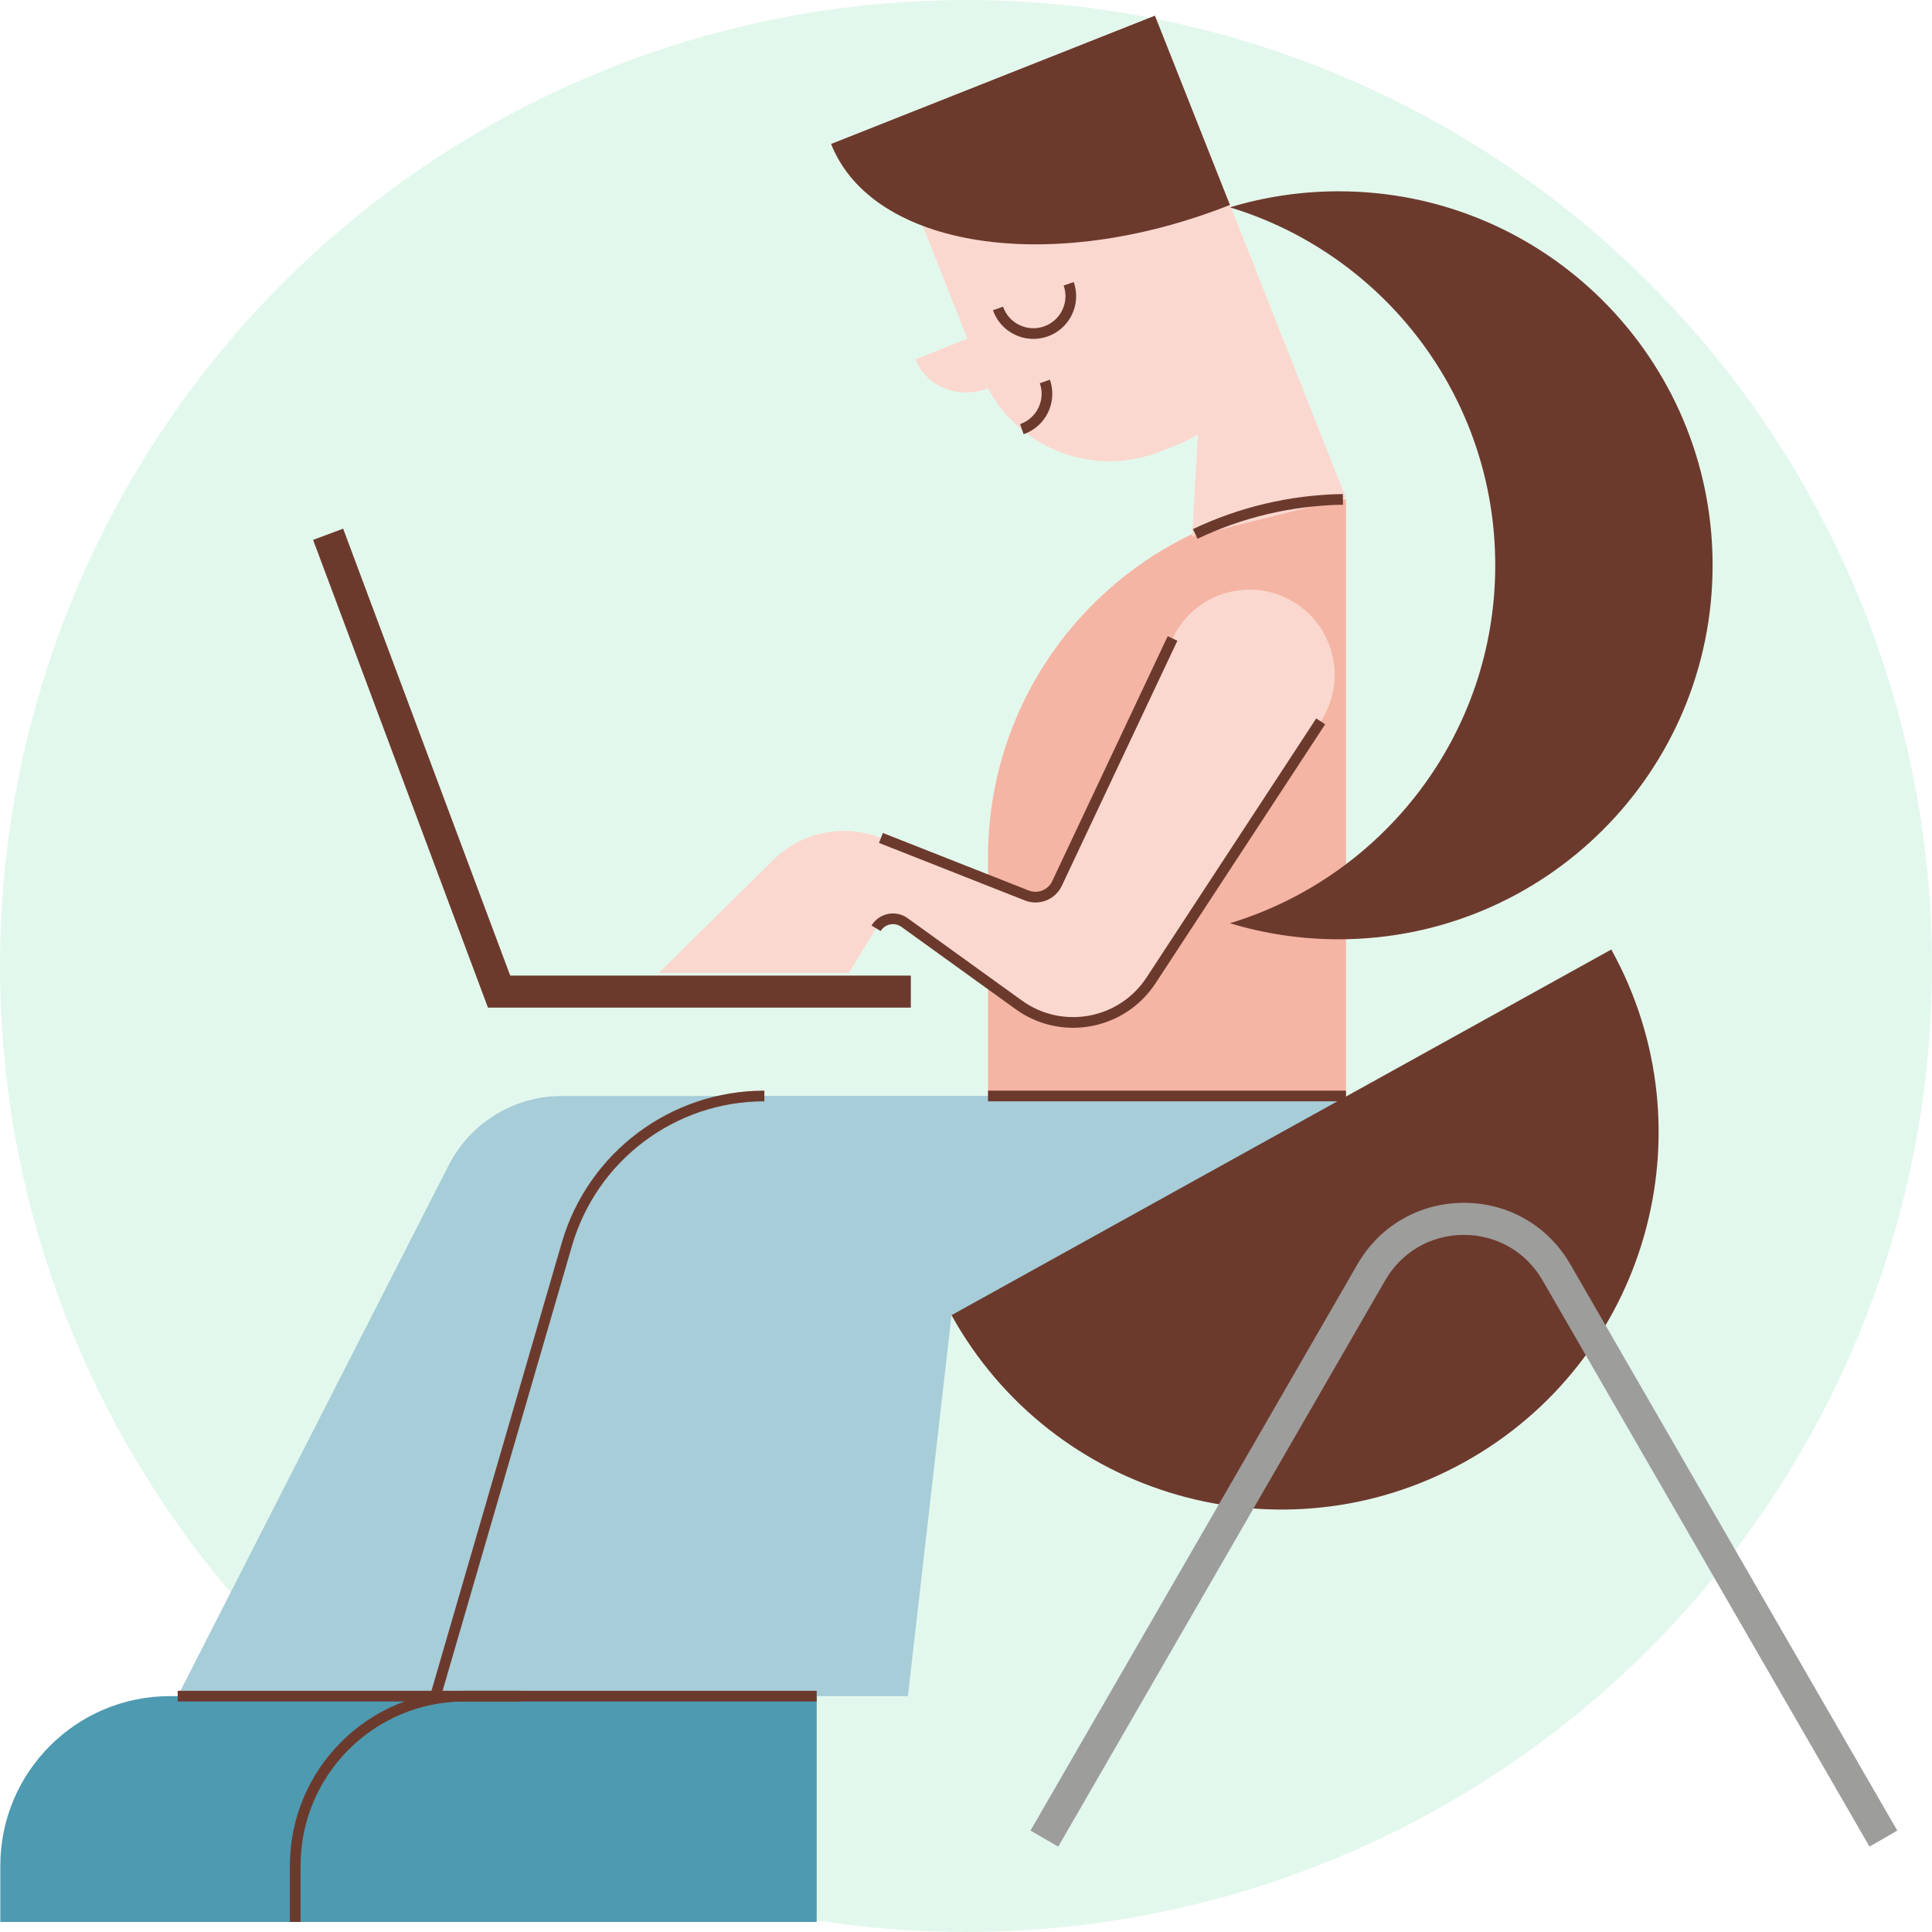 <?xml version="1.0" encoding="UTF-8"?>
<svg id="Livello_2" data-name="Livello 2" xmlns="http://www.w3.org/2000/svg" viewBox="0 0 1808.06 1808.06">
  <defs>
    <style>
      .cls-1 {
        fill: #4d9ab1;
      }

      .cls-1, .cls-2, .cls-3, .cls-4, .cls-5, .cls-6, .cls-7 {
        stroke-width: 0px;
      }

      .cls-2 {
        fill: #fad8cf;
      }

      .cls-3 {
        fill: #6c3a2d;
      }

      .cls-4 {
        fill: #f5b5a4;
      }

      .cls-5 {
        fill: #9d9d9c;
      }

      .cls-6 {
        fill: #c9f2dc;
        opacity: .51;
      }

      .cls-7 {
        fill: #a6cdd8;
      }

      .cls-8 {
        fill: none;
        stroke: #6c3a2d;
        stroke-miterlimit: 10;
        stroke-width: 10px;
      }
    </style>
  </defs>
  <g id="Livello_2-2" data-name="Livello 2">
    <g>
      <circle class="cls-6" cx="904.03" cy="904.03" r="904.03"/>
      <g>
        <path class="cls-1" d="m158.97,1587.33h329.33v211.33H.3v-52.67c0-87.57,71.1-158.67,158.67-158.67Z"/>
        <path class="cls-1" d="m434.97,1587.33h329.33v211.33h-488v-52.67c0-87.57,71.1-158.67,158.67-158.67Z"/>
        <path class="cls-7" d="m984.64,1025.67h-257.19c-85.6,0-160.91,56.53-184.81,138.73l-122.99,422.94h430l40.84-356.54,369.16-18.46v-186.67h-275Z"/>
        <path class="cls-7" d="m854.64,1025.67h-328.78c-44.73,0-85.68,25.08-106.02,64.92l-253.53,496.75h553.33l40.84-356.54,369.16-18.46v-186.67h-275Z"/>
        <path class="cls-4" d="m1259.64,467.33h0v558.33h-335v-223.33c0-184.89,150.11-335,335-335Z"/>
        <path class="cls-2" d="m924.17,363.45c-27.01,10.7-57.18-1.49-67.38-27.22l48.91-19.38,18.46,46.6Z"/>
        <polygon class="cls-2" points="1159.73 213.76 1259.64 465.97 1115.55 502.19 1121.18 405.33 1159.73 213.76"/>
        <path class="cls-2" d="m904.52,51.8h237.82c10.12,0,18.33,8.21,18.33,18.33v234c0,71.06-57.69,128.75-128.75,128.75h-16.99c-71.06,0-128.75-57.69-128.75-128.75V70.13c0-10.12,8.21-18.33,18.33-18.33Z" transform="translate(-17.32 393.96) rotate(-21.61)"/>
        <path class="cls-8" d="m1256.77,467.33c-49.42.83-96.23,12.35-138.22,32.36"/>
        <path class="cls-3" d="m1507.92,888.6c94.49,170.5,32.88,385.33-137.63,479.82-170.5,94.49-385.33,32.88-479.82-137.63l617.45-342.19Z"/>
        <path class="cls-5" d="m1749.58,1728.17l-306-530c-15.37-26.61-42.88-42.5-73.61-42.5s-58.25,15.89-73.61,42.5l-306,530-25.98-15,306-530c20.79-36,58.02-57.5,99.59-57.5s78.81,21.5,99.59,57.5l306,530-25.98,15Z"/>
        <path class="cls-3" d="m1151.03,191.8c-167.39,66.31-334.51,40.75-373.27-57.08L1080.85,14.65l70.18,177.15Z"/>
        <path class="cls-3" d="m1252.74,179.03c-35.38,0-69.52,5.25-101.71,15.02,143.69,43.57,248.29,177.06,248.29,334.98s-104.6,291.41-248.29,334.98c32.19,9.76,66.34,15.02,101.71,15.02,193.3,0,350-156.7,350-350s-156.7-350-350-350Z"/>
        <path class="cls-8" d="m488.3,1587.33h-53.33c-87.63,0-158.67,71.04-158.67,158.67v52.67"/>
        <path class="cls-2" d="m846.53,863.36l106.88,77.04c40.27,29.03,96.62,18.59,123.81-22.94l158.75-242.37c27.57-42.09,9.68-98.89-37.04-117.57h0c-39.11-15.64-83.64,1.88-101.61,39.98l-108.14,229.34c-5,10.6-17.36,15.49-28.26,11.2l-136.49-53.83c-34.73-13.7-74.28-5.62-100.85,20.61l-107.28,105.86h178l25.58-41.93c5.62-9.21,17.89-11.69,26.64-5.38Z"/>
        <path class="cls-8" d="m819.89,868.74c5.62-9.21,17.89-11.69,26.64-5.38l106.88,77.04c40.27,29.03,96.62,18.59,123.81-22.94l158.75-242.37"/>
        <path class="cls-8" d="m1097.32,597.49l-108.14,229.34c-5,10.6-17.36,15.49-28.26,11.2l-136.49-53.83"/>
        <polygon class="cls-3" points="852.4 943 456.66 943 293.02 505.25 321.12 494.75 477.48 913 852.4 913 852.4 943"/>
        <path class="cls-8" d="m1000.16,265.57c6.38,18.27-3.26,38.26-21.54,44.64-18.27,6.38-38.26-3.26-44.64-21.54"/>
        <path class="cls-8" d="m977.84,356.99c6.38,18.27-3.26,38.26-21.54,44.64"/>
        <path class="cls-8" d="m715.34,1025.67c-85.6,0-160.91,56.53-184.81,138.73l-122.99,422.94"/>
        <line class="cls-8" x1="166.3" y1="1587.33" x2="764.3" y2="1587.33"/>
        <line class="cls-8" x1="924.64" y1="1025.67" x2="1259.64" y2="1025.67"/>
      </g>
    </g>
  </g>
</svg>